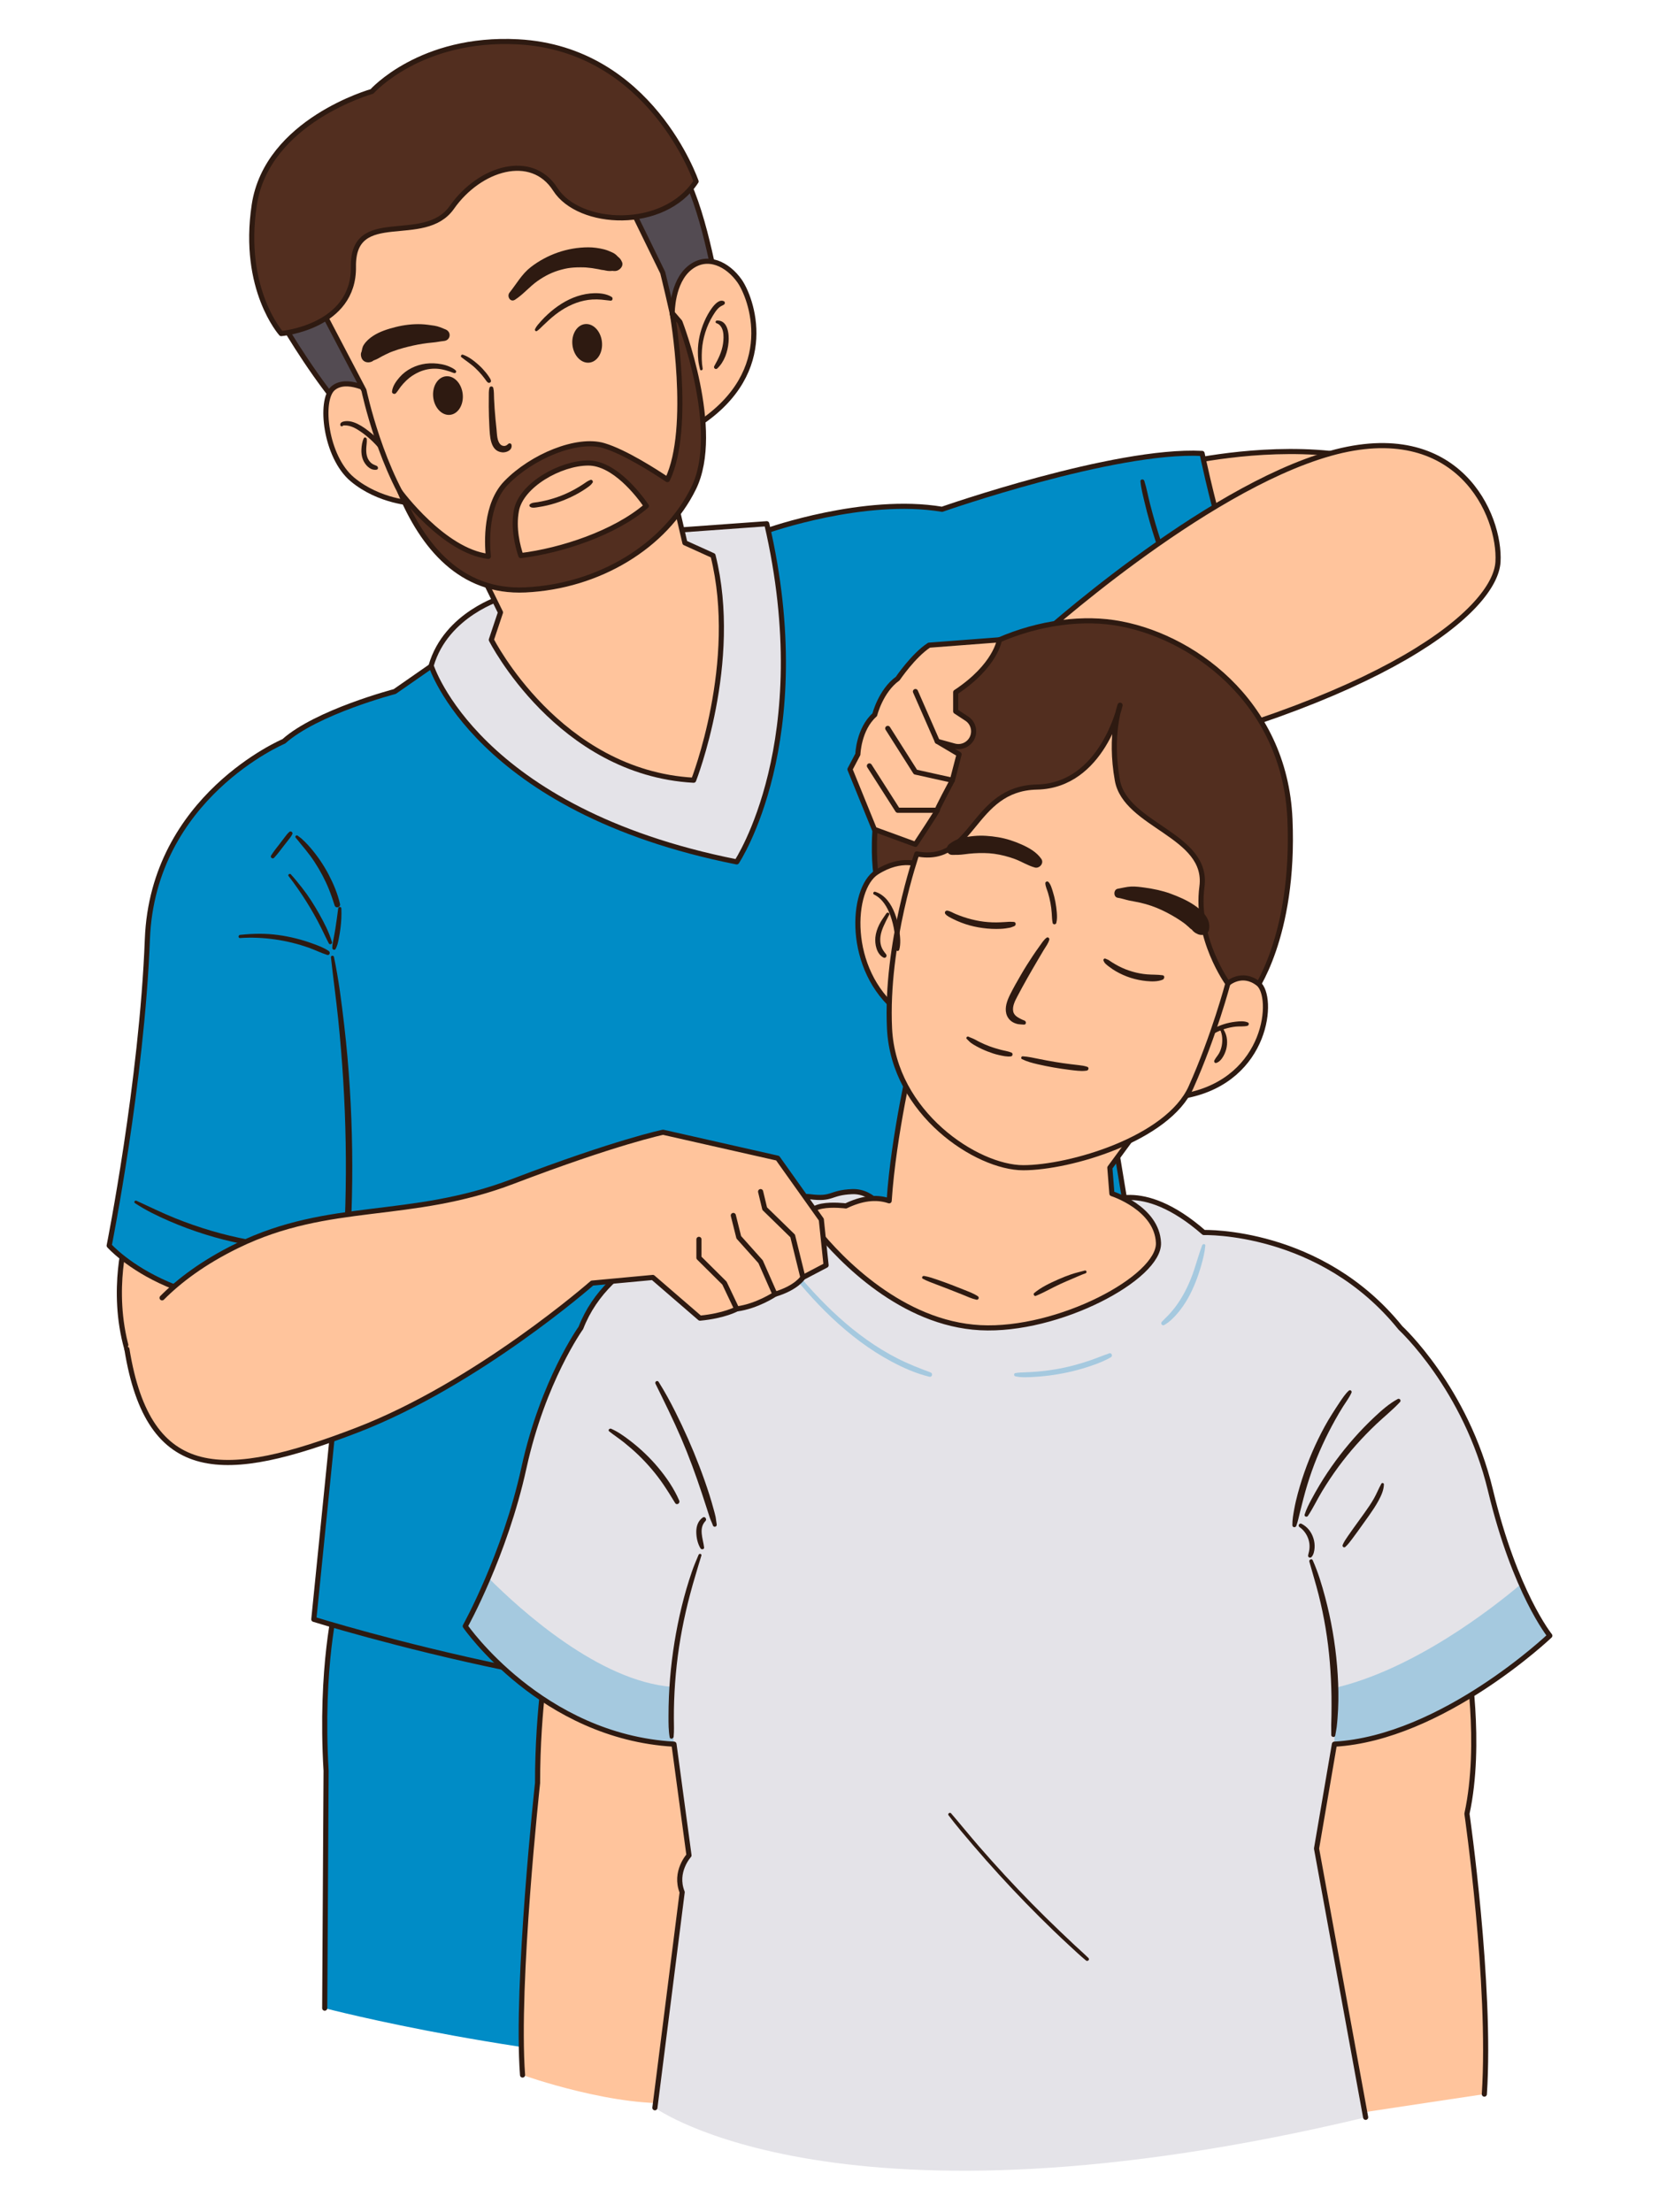 <?xml version="1.0" encoding="UTF-8"?>
<svg xmlns="http://www.w3.org/2000/svg" id="Neck_Pain_Relief" data-name="Neck Pain Relief" viewBox="0 0 600 800">
  <g>
    <path d="M428.024,167.438s26.41-6.189,53.053-3.464l-2.467,22.46-48.353,14.479-2.233-33.475Z" fill="#ffc49c"></path>
    <path d="M428.024,167.438s26.41-6.189,53.053-3.464l-2.467,22.46-48.353,14.479-2.233-33.475Z" fill="none" stroke="#2e1a11" stroke-linecap="round" stroke-linejoin="round" stroke-width="1.85"></path>
    <path d="M45.9,446.44s-6.14,19.854,0,41.46l37.005-14.555-37.005-26.905Z" fill="#ffc49c"></path>
    <path d="M45.9,446.44s-6.14,19.854,0,41.46l37.005-14.555-37.005-26.905Z" fill="none" stroke="#2e1a11" stroke-linecap="round" stroke-linejoin="round" stroke-width="1.85"></path>
    <path d="M121.636,579.672s-5.921,22.943-3.7,60.688l-.498,85.851s73.274,19.242,155.302,22.203c82.028,2.96,181.941-33.304,181.941-33.304l-33.978-156.156-299.066,20.718Z" fill="#008cc6"></path>
    <path d="M454.68,715.11l-33.978-156.156-299.066,20.718s-5.921,22.943-3.7,60.688l-.498,85.851" fill="none" stroke="#2e1a11" stroke-linecap="round" stroke-linejoin="round" stroke-width="1.85"></path>
    <path d="M383.455,293.008l44.569,269.583s-47.353,40.025-120.623,50.386c-73.27,10.361-193.906-27.384-193.906-27.384l11.842-117.555c-58.221,13.689-85.851-17.581-85.851-17.581,0,0,11.842-59.263,13.815-110.819,1.974-51.556,49.34-71.547,49.34-71.547,11.842-10.608,40.115-18.009,40.115-18.009l20.573-14.309s75.442-36.236,114.383-43.96c0,0,34.87-12.364,62.994-7.638,0,0,62.276-21.816,94.046-20.202,0,0,11.417,56.135,30.29,91.043l-81.587,37.992Z" fill="#008cc6"></path>
    <path d="M383.455,293.008l44.569,269.583s-47.353,40.025-120.623,50.386c-73.27,10.361-193.906-27.384-193.906-27.384l11.842-117.555c-58.221,13.689-85.851-17.581-85.851-17.581,0,0,11.842-59.263,13.815-110.819,1.974-51.556,49.34-71.547,49.34-71.547,11.842-10.608,40.115-18.009,40.115-18.009l20.573-14.309s75.442-36.236,114.383-43.96c0,0,34.87-12.364,62.994-7.638,0,0,62.276-21.816,94.046-20.202,0,0,11.417,56.135,30.29,91.043l-81.587,37.992Z" fill="none" stroke="#2e1a11" stroke-linecap="round" stroke-linejoin="round" stroke-width="1.85"></path>
    <path d="M412.463,174.063c.215,2.487,.867,4.958,1.438,7.383,.578,2.453,1.218,4.889,1.909,7.313,1.38,4.846,2.956,9.636,4.724,14.354,.987,2.634,1.949,5.342,3.365,7.779,.396,.682,1.503,.232,1.281-.54-.683-2.375-1.691-4.649-2.57-6.958-.883-2.318-1.724-4.652-2.516-7.002-1.585-4.702-2.962-9.467-4.196-14.273-.702-2.732-1.183-5.561-2.051-8.244-.232-.717-1.456-.643-1.384,.187h0Z" fill="#2e1a11"></path>
    <path d="M48.841,435.118c3.844,2.535,8.052,4.584,12.269,6.415,4.282,1.859,8.661,3.483,13.116,4.875,8.871,2.772,18.053,4.603,27.304,5.483,2.562,.244,5.13,.413,7.702,.508,1.304,.048,2.61,.081,3.915,.086,1.337,.005,2.686,.011,3.985-.331,.63-.166,.665-1.164,0-1.31-2.223-.49-4.626-.269-6.894-.339-2.274-.07-4.546-.199-6.814-.385-4.561-.375-9.101-.98-13.6-1.819-9.025-1.683-17.853-4.304-26.37-7.724-4.79-1.923-9.405-4.202-14.092-6.352-.599-.275-1.085,.521-.522,.892h0Z" fill="#2e1a11"></path>
    <path d="M181.769,216.038s-20.414,5.921-25.842,24.67c0,0,16.405,52.3,110.521,70.978,0,0,29.11-43.594,10.855-122.291l-34.188,2.467-61.346,24.177Z" fill="#e4e3e8"></path>
    <path d="M181.769,216.038s-20.414,5.921-25.842,24.67c0,0,16.405,52.3,110.521,70.978,0,0,29.11-43.594,10.855-122.291l-34.188,2.467-61.346,24.177Z" fill="none" stroke="#2e1a11" stroke-linecap="round" stroke-linejoin="round" stroke-width="1.85"></path>
    <path d="M172.333,203.834l8.673,17.631-3.309,9.907s24.286,48.067,73.158,50.781c0,0,16.716-42.584,7.027-81.24l-10.182-4.611-4.585-19.736-70.782,27.269Z" fill="#ffc49c"></path>
    <path d="M172.333,203.834l8.673,17.631-3.309,9.907s24.286,48.067,73.158,50.781c0,0,16.716-42.584,7.027-81.24l-10.182-4.611-4.585-19.736-70.782,27.269Z" fill="none" stroke="#2e1a11" stroke-linecap="round" stroke-linejoin="round" stroke-width="1.85"></path>
    <path d="M246.071,60.861L101.248,115.343s9.527,16.832,20.966,30.837l137.103-41.688s-5.025-30.967-13.245-43.633Z" fill="#534b52"></path>
    <path d="M246.071,60.861L101.248,115.343s9.527,16.832,20.966,30.837l137.103-41.688s-5.025-30.967-13.245-43.633Z" fill="none" stroke="#2e1a11" stroke-linecap="round" stroke-linejoin="round" stroke-width="1.85"></path>
    <path d="M134.465,141.635s-9.128-5.471-14.062-1.182-2.714,24.765,7.031,32.906c9.745,8.141,22.08,8.634,22.08,8.634l-15.049-40.358Z" fill="#ffc49c"></path>
    <path d="M134.465,141.635s-9.128-5.471-14.062-1.182-2.714,24.765,7.031,32.906c9.745,8.141,22.08,8.634,22.08,8.634l-15.049-40.358Z" fill="none" stroke="#2e1a11" stroke-linecap="round" stroke-linejoin="round" stroke-width="1.85"></path>
    <path d="M124.114,153.788c-.119,.089-.115,.107,.012,.055,.141-.002,.283-.005,.424-.009,.282-.001,.565,.007,.846,.034,.565,.053,1.108,.201,1.645,.382,1.033,.347,1.983,.906,2.89,1.5,1.726,1.13,3.332,2.43,4.811,3.867,2.997,2.911,5.305,6.351,7.318,9.994,.43,.778,1.809,.247,1.473-.621-.349-.902-.676-1.77-1.141-2.625-.452-.832-.962-1.634-1.494-2.417-1.054-1.55-2.229-3.024-3.512-4.391-1.306-1.393-2.74-2.657-4.256-3.816-1.571-1.201-3.241-2.33-5.115-2.996-1.023-.364-2.162-.565-3.245-.415-.803,.111-1.887,.437-1.686,1.458,.1,.508,.934,.513,1.032,0h0Z" fill="#2e1a11"></path>
    <path d="M131.559,158.498c-.576,1.237-.78,2.649-.847,4.006-.061,1.253,.085,2.566,.562,3.733,.777,1.9,2.643,3.998,4.912,3.621,.79-.131,.589-1.177,0-1.408-.738-.289-1.443-.545-2.035-1.1-.581-.545-1.046-1.25-1.309-2.004-.343-.983-.41-2.004-.385-3.038,.028-1.173,.285-2.344,.192-3.514-.041-.52-.823-.871-1.091-.295h0Z" fill="#2e1a11"></path>
    <path d="M115.346,110.081l16.282,31.084s6.291,29.974,19.983,47.736c13.692,17.762,36.265,20.353,54.767,17.022s43.296-28.124,44.406-43.296c1.11-15.172-11.101-64.018-11.101-64.018l-15.542-31.824-37.745-18.872-31.824,11.472-42.186,26.643,2.96,24.053Z" fill="#ffc49c"></path>
    <path d="M115.346,110.081l16.282,31.084s6.291,29.974,19.983,47.736c13.692,17.762,36.265,20.353,54.767,17.022s43.296-28.124,44.406-43.296c1.11-15.172-11.101-64.018-11.101-64.018l-15.542-31.824-37.745-18.872-31.824,11.472-42.186,26.643,2.96,24.053Z" fill="none" stroke="#2e1a11" stroke-linecap="round" stroke-linejoin="round" stroke-width="1.85"></path>
    <path d="M481.077,163.974c-46.379,13.065-106.275,67.399-106.275,67.399l16.652,47.04c111.683-24.957,149.325-58.427,150.311-75.203,.987-16.776-14.308-52.3-60.688-39.236Z" fill="#ffc49c"></path>
    <path d="M481.077,163.974c-46.379,13.065-106.275,67.399-106.275,67.399l16.652,47.04c111.683-24.957,149.325-58.427,150.311-75.203,.987-16.776-14.308-52.3-60.688-39.236Z" fill="none" stroke="#2e1a11" stroke-linecap="round" stroke-linejoin="round" stroke-width="1.85"></path>
    <path d="M251.748,65.609c-11.698,17.907-42.369,16.277-50.92,2.853-8.551-13.424-27.381-7.755-37.404,6.536-10.024,14.29-35.923-.426-35.603,21.454,.32,21.881-26.113,24.182-26.113,24.182,0,0-14.346-15.956-9.76-46.469,4.586-30.514,42.576-41.094,42.576-41.094,0,0,17.571-19.818,52.833-17.945,48.039,2.553,64.391,50.484,64.391,50.484Z" fill="#522e1f"></path>
    <path d="M251.748,65.609c-11.698,17.907-42.369,16.277-50.92,2.853-8.551-13.424-27.381-7.755-37.404,6.536-10.024,14.29-35.923-.426-35.603,21.454,.32,21.881-26.113,24.182-26.113,24.182,0,0-14.346-15.956-9.76-46.469,4.586-30.514,42.576-41.094,42.576-41.094,0,0,17.571-19.818,52.833-17.945,48.039,2.553,64.391,50.484,64.391,50.484Z" fill="none" stroke="#2e1a11" stroke-linecap="round" stroke-linejoin="round" stroke-width="1.85"></path>
    <path d="M166.862,129.165c1.739,1.368,3.587,2.534,5.186,4.082,.788,.764,1.547,1.554,2.247,2.4,.35,.423,.673,.865,1.015,1.293,.339,.425,.645,.986,1.064,1.329,.524,.428,1.351,.04,1.172-.682-.137-.549-.531-1.06-.835-1.532-.321-.498-.697-.963-1.073-1.421-.743-.907-1.544-1.778-2.416-2.563-1.697-1.529-3.647-3.07-5.834-3.813-.491-.167-.956,.568-.527,.906h0Z" fill="#2e1a11"></path>
    <path d="M177.004,140.262c-.282,1.083-.214,2.292-.226,3.404-.013,1.152-.03,2.306-.013,3.458,.035,2.345,.073,4.689,.216,7.03,.205,3.338,.187,9.025,4.649,9.425,1.571,.141,3.784-.833,3.36-2.742-.117-.529-.809-.66-1.172-.309-.361,.349-.801,.707-1.356,.736-.548,.028-1.062-.149-1.416-.486-1.34-1.274-1.28-3.704-1.457-5.392-.262-2.503-.52-5.01-.696-7.521-.086-1.234-.15-2.469-.211-3.705-.063-1.272,.022-2.658-.291-3.898-.174-.688-1.209-.682-1.387,0h0Z" fill="#2e1a11"></path>
    <path d="M194.206,119.694c.804-.522,1.462-1.274,2.154-1.93,.721-.683,1.442-1.367,2.178-2.033,1.433-1.298,2.946-2.503,4.571-3.552,3.315-2.141,7.116-3.625,11.081-3.866,1.101-.067,2.21-.05,3.31,.045,1.116,.096,2.22,.284,3.336,.374,.755,.061,.947-1.005,.368-1.36-1.799-1.106-4.087-1.373-6.157-1.34-2.141,.035-4.29,.437-6.319,1.111-3.983,1.322-7.538,3.688-10.614,6.512-.861,.79-1.692,1.617-2.467,2.493-.757,.856-1.658,1.803-2.137,2.85-.194,.424,.23,1,.697,.697h0Z" fill="#2e1a11"></path>
    <path d="M164.828,133.97c-.618-.629-1.555-1.064-2.354-1.416-.891-.393-1.848-.664-2.804-.844-1.866-.353-3.811-.442-5.696-.197-3.533,.46-7.027,2.143-9.405,4.845-1.276,1.45-2.614,3.297-2.796,5.277-.065,.707,.937,1.076,1.394,.578,.656-.715,1.143-1.583,1.737-2.349,.616-.794,1.288-1.524,2.009-2.225,1.368-1.329,2.982-2.39,4.731-3.152,1.947-.848,4.103-1.258,6.225-1.151,1.101,.056,2.197,.258,3.259,.548,.534,.146,1.072,.3,1.597,.477,.516,.174,1.021,.434,1.549,.557,.544,.127,.959-.534,.552-.948h0Z" fill="#2e1a11"></path>
    <ellipse cx="212.361" cy="124.168" rx="5.366" ry="7.012" transform="translate(-12.488 24.379) rotate(-6.383)" fill="#2e1a11"></ellipse>
    <ellipse cx="162.009" cy="143.05" rx="5.366" ry="7.012" transform="translate(-14.899 18.898) rotate(-6.383)" fill="#2e1a11"></ellipse>
    <path d="M186.264,108.387c3.019-1.937,5.286-4.786,8.22-6.825,2.736-1.901,5.378-3.216,8.566-4.055,1.77-.466,2.624-.604,4.297-.748,.844-.073,1.683-.074,2.529-.083,.362-.004,.725-.001,1.087,.009,.242,.006,.483,.015,.725,.028,.405,.033,.482,.034,.233,.002-.501-.039,1.34,.151,1.576,.173,.046,.004,1.203,.152,.446,.042,.833,.121,1.669,.263,2.496,.423,.355,.069,.706,.163,1.062,.228,.444,.062,.888,.121,1.333,.177-.37-.039-.335-.022,.105,.053,1.203,.286,2.21,.234,3.41,.011h-1.54c.813,.169,1.633,.319,2.433,.025,1.135-.417,2.285-1.733,1.734-3.054-.443-1.062-.961-1.644-1.935-2.264l1.039,1.039c-.797-1.058-1.535-1.8-2.756-2.329-.802-.347-1.635-.762-2.902-1.076-1.817-.45-3.771-.734-5.647-.729-3.749,.01-7.513,.65-11.053,1.884-3.498,1.22-6.796,2.992-9.728,5.256-3.283,2.535-5.171,6.059-7.712,9.241-1.071,1.342,.288,3.659,1.984,2.571h0Z" fill="#2e1a11"></path>
    <path d="M161.115,119.118c-1.355-.542-2.567-1.119-4.032-1.338-1.559-.233-3.104-.473-4.681-.536-3.103-.124-6.337,.27-9.341,1.027-2.716,.685-5.656,1.599-8.021,3.13-1.353,.876-2.575,1.919-3.46,3.283-.611,.943-.586,1.648-.85,2.667,.089-.341-.07,.033-.111,.166-.175,.554-.088,1.18,.074,1.725,.408,1.373,1.716,1.992,3.067,1.742,.331-.061,.633-.186,.938-.331,.088-.042,.427-.307,.138-.174,.649-.3,1.315-.484,1.938-.854,.921-.546,1.89-1.058,2.858-1.514,.466-.22,.933-.438,1.401-.654-.386,.178-.184,.07,.087-.037,.352-.139,.705-.275,1.06-.405,1.207-.442,2.432-.841,3.673-1.177,2.327-.63,4.833-1.194,7.023-1.526,1.084-.165,2.394-.351,3.608-.443,1.371-.105,2.705-.423,4.063-.555,2.454-.238,2.831-3.289,.568-4.195h0Z" fill="#2e1a11"></path>
    <path d="M267.436,101.569c-4.194-5.921-11.595-9.868-18.009-4.687-6.414,5.181-6.311,16.32-6.311,16.32l9.518,40.174c29.285-19.242,18.996-45.886,14.802-51.807Z" fill="#ffc49c"></path>
    <path d="M267.436,101.569c-4.194-5.921-11.595-9.868-18.009-4.687-6.414,5.181-6.311,16.32-6.311,16.32l9.518,40.174c29.285-19.242,18.996-45.886,14.802-51.807Z" fill="none" stroke="#2e1a11" stroke-linecap="round" stroke-linejoin="round" stroke-width="1.85"></path>
    <path d="M254.127,133.291c-.376-2.167-.401-4.454-.264-6.643,.137-2.197,.566-4.38,1.227-6.479,.66-2.095,1.567-4.112,2.708-5.989,.54-.889,1.111-1.793,1.83-2.551,.332-.35,.69-.667,1.114-.901,.428-.237,.86-.353,1.226-.699,.31-.293,.248-.877-.139-1.078-1.662-.866-3.437,1.201-4.305,2.377-1.112,1.505-2.026,3.177-2.772,4.89-1.5,3.444-2.387,7.28-2.355,11.049,.009,1.034,.05,2.065,.16,3.093,.117,1.093,.362,2.128,.608,3.196,.145,.634,1.07,.357,.962-.265h0Z" fill="#2e1a11"></path>
    <path d="M259.159,116.9c1.312,.376,2.041,1.732,2.31,2.965,.308,1.415,.225,2.997,.023,4.423-.416,2.943-1.734,5.555-3.169,8.113-.391,.696,.516,1.389,1.095,.845,2.576-2.418,3.773-6.07,4.073-9.524,.252-2.902-.234-7.986-4.199-7.808-.557,.025-.692,.827-.134,.987h0Z" fill="#2e1a11"></path>
    <path d="M245.891,116.416l-2.776-3.214s7.26,41.594-1.733,60.238c-4.231-2.841-15.377-10.036-23.04-12.304-9.621-2.848-25.903,3.835-35.278,13.486-7.522,7.744-6.961,21.456-6.446,26.578-16.222-1.921-32.001-23.432-32.001-23.432,8.303,19.909,22.003,36.64,45.355,35.557,26.586-1.234,50.573-15.789,60.883-36.758,10.309-20.969-4.963-60.15-4.963-60.15Zm-57.525,84.497c-1.124-3.34-2.809-9.848-1.602-16.285,1.727-9.207,15.919-17.19,26.002-17.19,9.28,0,17.974,11.192,20.984,15.511-11.398,9.819-30.821,16.192-45.384,17.965Z" fill="#522e1f"></path>
    <path d="M245.891,116.416l-2.776-3.214s7.26,41.594-1.733,60.238c-4.231-2.841-15.377-10.036-23.04-12.304-9.621-2.848-25.903,3.835-35.278,13.486-7.522,7.744-6.961,21.456-6.446,26.578-16.222-1.921-32.001-23.432-32.001-23.432,8.303,19.909,22.003,36.64,45.355,35.557,26.586-1.234,50.573-15.789,60.883-36.758,10.309-20.969-4.963-60.15-4.963-60.15Zm-57.525,84.497c-1.124-3.34-2.809-9.848-1.602-16.285,1.727-9.207,15.919-17.19,26.002-17.19,9.28,0,17.974,11.192,20.984,15.511-11.398,9.819-30.821,16.192-45.384,17.965Z" fill="none" stroke="#2e1a11" stroke-linecap="round" stroke-linejoin="round" stroke-width="1.85"></path>
    <path d="M191.709,183.264c.77,.59,2.149,.24,3.03,.11,1.048-.155,2.09-.35,3.121-.591,1.993-.465,3.952-1.076,5.857-1.827,1.915-.754,3.78-1.632,5.57-2.648,.921-.523,1.818-1.085,2.693-1.682,.415-.284,.827-.571,1.221-.884,.472-.375,.79-.704,1.119-1.199,.32-.481-.214-1.19-.767-.998-.972,.337-1.749,.949-2.608,1.521-.852,.567-1.725,1.103-2.613,1.611-1.706,.975-3.481,1.836-5.311,2.553-1.841,.721-3.732,1.312-5.655,1.767-.961,.227-1.929,.426-2.903,.589-.868,.145-2.236,.141-2.861,.85-.246,.279-.172,.615,.107,.829h0Z" fill="#2e1a11"></path>
    <path d="M99.114,310.219c1.241-1.304,2.313-2.798,3.421-4.216,.541-.693,1.084-1.385,1.624-2.078,.574-.736,1.237-1.493,1.599-2.36,.226-.541-.557-1.144-1.025-.788-.726,.552-1.276,1.357-1.827,2.076-.552,.72-1.101,1.442-1.651,2.162-1.092,1.43-2.266,2.845-3.215,4.375-.407,.657,.536,1.392,1.073,.828h0Z" fill="#2e1a11"></path>
    <path d="M106.971,302.974c.629,.683,1.17,1.462,1.772,2.174s1.194,1.434,1.78,2.159c1.163,1.438,2.27,2.919,3.277,4.471,1.995,3.074,3.736,6.305,5.116,9.703,.79,1.945,1.459,3.95,2.107,5.944,.4,1.233,2.237,.734,1.944-.536-.861-3.738-2.378-7.343-4.166-10.735-1.77-3.359-3.933-6.53-6.391-9.424-.691-.813-1.408-1.602-2.172-2.347-.395-.384-.793-.767-1.205-1.133-.415-.369-.901-.652-1.326-1.012-.507-.429-1.195,.237-.736,.736h0Z" fill="#2e1a11"></path>
    <path d="M122.306,328.533c-.304,2.399-.619,4.805-1.002,7.194-.19,1.19-.393,2.378-.63,3.559-.238,1.187-.511,2.32-.5,3.538,.005,.629,.899,.907,1.212,.328,.62-1.145,.87-2.342,1.119-3.611,.233-1.185,.434-2.374,.593-3.571,.331-2.481,.464-4.935,.356-7.436-.033-.758-1.058-.717-1.149,0h0Z" fill="#2e1a11"></path>
    <path d="M86.83,339.223c8.341-.567,16.99,.722,24.864,3.503,2.239,.791,4.38,1.892,6.644,2.595,.866,.269,1.256-.916,.585-1.387-1.754-1.23-3.885-1.992-5.886-2.724-1.996-.73-4.031-1.353-6.093-1.867-4.147-1.034-8.461-1.648-12.739-1.668-2.462-.012-4.927,.141-7.375,.398-.722,.076-.747,1.2,0,1.149h0Z" fill="#2e1a11"></path>
    <path d="M119.68,346.165c.807,7.453,1.855,14.876,2.621,22.334,.76,7.39,1.377,14.791,1.83,22.206,.913,14.915,1.182,29.873,.775,44.812-.114,4.162-.269,8.325-.453,12.484-.187,4.221-.63,8.488-.436,12.711,.034,.734,1.177,.97,1.342,.182,.765-3.661,.933-7.455,1.182-11.18,.251-3.75,.455-7.502,.584-11.258,.258-7.509,.338-15.024,.234-22.537-.207-15.026-1.125-30.055-2.851-44.984-.964-8.336-2.006-16.701-3.741-24.916-.127-.6-1.154-.478-1.086,.147h0Z" fill="#2e1a11"></path>
    <path d="M104.358,316.793c4.523,5.877,8.477,12.107,11.79,18.742,.935,1.872,1.799,3.778,2.781,5.626,.329,.619,1.326,.195,1.129-.476-1.052-3.584-2.81-6.978-4.636-10.223-1.832-3.256-3.85-6.453-6.165-9.389-1.323-1.678-2.647-3.327-4.089-4.906-.388-.424-1.173,.156-.812,.626h0Z" fill="#2e1a11"></path>
  </g>
  <g>
    <path d="M198.36,595.981s-3.947,21.19-3.947,48.82c0,0-7.894,72.53-5.427,105.587,0,0,34.538,12.335,57.728,9.868l14.309-100.16-11.842-38.485-50.82-25.631Z" fill="#ffc49c"></path>
    <path d="M246.713,760.256l14.309-100.16-11.842-38.485-50.82-25.631s-3.947,21.19-3.947,48.82c0,0-7.894,72.53-5.427,105.587" fill="none" stroke="#2e1a11" stroke-linecap="round" stroke-linejoin="round" stroke-width="1.85"></path>
    <path d="M530.54,598.915s5.551,31.454,0,56.987c0,0,8.881,61.798,6.291,101.393-1.489,.224-34.195,5.111-54.029,8.141l-18.871-103.984,10.607-42.186,56.002-20.353Z" fill="#ffc49c"></path>
    <path d="M482.803,765.437l-18.871-103.984,10.607-42.186,56.002-20.353s5.551,31.454,0,56.987c0,0,8.881,61.798,6.291,101.393" fill="none" stroke="#2e1a11" stroke-linecap="round" stroke-linejoin="round" stroke-width="1.85"></path>
    <path d="M482.607,630.739c39.028-2.22,77.908-39.225,77.908-39.225,0,0-12.582-15.542-21.463-52.547s-32.564-58.759-32.564-58.759c-28.864-35.816-71.102-34.494-71.102-34.494-22.89-19.983-35.779-10.355-35.779-10.355l-79.093,3.694s-4.231-8.475-12.372-8.123-6.836,2.942-15.26,1.832c-8.423-1.11-15.084,12.582-28.406,12.582s-44.406,9.04-54.397,34.864c0,0-13.692,19.047-20.599,50.621-6.908,31.574-21.216,57.231-21.216,57.231,0,0,27.63,39.965,75.49,42.679l5.427,40.212s-5.427,5.921-2.467,13.322l-9.868,77.957s67.102,48.846,257.06,3.454l-17.762-97.2,6.463-37.745Z" fill="#e4e3e8"></path>
    <path d="M243.091,610.021c-26.286-1.979-54.642-27.568-66.503-39.464-4.581,10.781-8.326,17.503-8.326,17.503,0,0,27.63,39.965,75.49,42.679-.566-4.194-.661-20.718-.661-20.718Z" fill="#a5c9df"></path>
    <path d="M550.164,572.809c-10.604,8.948-38.746,30.861-67.362,37.578l-.196,20.353c39.028-2.22,77.908-39.225,77.908-39.225,0,0-4.683-5.797-10.35-18.705Z" fill="#a5c9df"></path>
    <path d="M343.036,656.442c2.817,3.737,5.869,7.309,8.908,10.866,3.059,3.58,6.174,7.112,9.348,10.589,6.348,6.955,12.916,13.709,19.691,20.249,1.916,1.85,3.857,3.672,5.816,5.477,1.956,1.802,3.894,3.648,5.951,5.334,.617,.506,1.487-.312,.894-.894-1.678-1.648-3.452-3.2-5.171-4.806-1.72-1.607-3.422-3.233-5.125-4.858-3.407-3.25-6.762-6.553-10.064-9.909-6.577-6.684-12.942-13.576-19.095-20.652-3.468-3.988-6.787-8.101-10.234-12.105-.428-.497-1.322,.176-.919,.709h0Z" fill="#2e1a11"></path>
    <path d="M493.906,765.684l-17.762-97.2,6.463-37.745c39.028-2.22,77.908-39.225,77.908-39.225,0,0-12.582-15.542-21.463-52.547s-32.564-58.759-32.564-58.759c-28.864-35.816-71.102-34.494-71.102-34.494-22.89-19.983-35.779-10.355-35.779-10.355l-79.093,3.694s-4.231-8.475-12.372-8.123-6.836,2.942-15.26,1.832c-8.423-1.11-15.084,12.582-28.406,12.582s-44.406,9.04-54.397,34.864c0,0-13.692,19.047-20.599,50.621-6.908,31.574-21.216,57.231-21.216,57.231,0,0,27.63,39.965,75.49,42.679l5.427,40.212s-5.427,5.921-2.467,13.322l-9.868,77.957" fill="none" stroke="#2e1a11" stroke-linecap="round" stroke-linejoin="round" stroke-width="1.85"></path>
    <path d="M237.066,500.402c3.192,6.497,6.409,12.97,9.268,19.624,2.814,6.547,5.267,13.251,7.509,20.013,.629,1.898,1.259,3.796,1.864,5.702,.303,.953,.614,1.903,.917,2.857,.328,1.035,.85,1.996,1.198,3.019,.298,.874,1.562,.524,1.38-.38-.183-.908-.227-1.845-.413-2.757-.184-.9-.453-1.794-.692-2.68-.47-1.742-.974-3.481-1.522-5.199-1.11-3.48-2.328-6.923-3.632-10.335-2.587-6.766-5.533-13.397-8.786-19.869-1.829-3.641-3.784-7.212-5.95-10.662-.456-.727-1.516-.093-1.142,.668h0Z" fill="#2e1a11"></path>
    <path d="M254.177,548.765c-1.722,1.218-2.364,3.164-2.356,5.214,.009,2.015,.473,4.245,1.541,5.968,.33,.533,1.372,.373,1.286-.348-.373-3.146-2.086-6.884,.505-9.568,.611-.633-.204-1.813-.977-1.266h0Z" fill="#2e1a11"></path>
    <path d="M252.645,562.273c-.839,2.037-1.726,4.037-2.431,6.129-.7,2.075-1.374,4.161-1.985,6.264-1.222,4.205-2.256,8.464-3.121,12.756-1.732,8.593-2.807,17.321-3.181,26.079-.103,2.422-.154,4.846-.153,7.27,.002,2.486-.016,5.011,.425,7.464,.156,.865,1.364,.568,1.434-.194,.201-2.179,.089-4.381,.08-6.566-.009-2.15,.024-4.301,.098-6.45,.15-4.337,.469-8.669,.944-12.983,.945-8.588,2.597-17.077,4.804-25.427,.619-2.343,1.271-4.679,1.984-6.995,.723-2.348,1.358-4.732,2.119-7.066,.216-.661-.766-.89-1.018-.281h0Z" fill="#2e1a11"></path>
    <path d="M220.323,517.623c1.792,1.434,3.732,2.682,5.517,4.132,1.799,1.461,3.548,2.963,5.211,4.579,3.304,3.212,6.307,6.733,8.899,10.545,1.475,2.169,2.847,4.393,4.207,6.633,.591,.973,1.91,.123,1.485-.868-1.859-4.335-4.581-8.313-7.596-11.925-3.031-3.632-6.455-6.87-10.207-9.748-2.099-1.61-4.362-3.224-6.791-4.29-.561-.246-1.308,.477-.727,.942h0Z" fill="#2e1a11"></path>
    <path d="M487.795,502.916c-1.259,1.157-2.247,2.662-3.204,4.071-.976,1.437-1.9,2.906-2.835,4.37-1.864,2.919-3.521,5.99-5.036,9.104-3.048,6.263-5.501,12.835-7.33,19.555-.512,1.881-.965,3.791-1.307,5.711-.344,1.929-.715,3.878-.681,5.844,.015,.854,1.169,.962,1.441,.195,.58-1.634,.914-3.334,1.332-5.013,.41-1.648,.83-3.293,1.256-4.937,.861-3.325,1.865-6.611,3.012-9.849,2.263-6.384,5.125-12.54,8.417-18.457,.914-1.643,1.858-3.268,2.866-4.855,1.034-1.628,2.244-3.228,3.046-4.984,.286-.626-.432-1.254-.976-.753h0Z" fill="#2e1a11"></path>
    <path d="M470.016,552.268c1.56,1.043,2.75,2.816,3.265,4.602,.262,.908,.379,1.834,.328,2.779-.026,.478-.092,.942-.183,1.412-.1,.511-.288,1.012-.332,1.53-.053,.624,.798,.908,1.203,.498,.79-.8,1.062-2.217,1.139-3.295,.083-1.161-.063-2.37-.411-3.48-.717-2.289-2.158-4.165-4.296-5.263-.81-.416-1.465,.713-.711,1.217h0Z" fill="#2e1a11"></path>
    <path d="M473.542,564.716c1.087,3.971,2.317,7.898,3.329,11.891,1.023,4.036,1.874,8.107,2.556,12.214,1.353,8.153,1.995,16.368,2.119,24.627,.035,2.292,.016,4.585-.008,6.877-.012,1.165-.061,2.328-.083,3.493-.022,1.204,.047,2.4,.018,3.603-.02,.805,1.312,1.027,1.441,.195,.162-1.037,.403-2.058,.527-3.1,.124-1.046,.218-2.092,.297-3.142,.158-2.096,.268-4.191,.301-6.293,.065-4.199-.11-8.395-.458-12.579-.699-8.395-2.147-16.721-4.311-24.863-1.212-4.559-2.588-9.121-4.512-13.435-.312-.699-1.409-.197-1.215,.512h0Z" fill="#2e1a11"></path>
    <path d="M473.03,548.189c1.915-2.867,3.382-6.043,5.178-8.994,1.801-2.959,3.719-5.847,5.768-8.641,4.102-5.593,8.757-10.788,13.787-15.559,2.834-2.688,5.908-5.123,8.566-7.982,.533-.574-.138-1.463-.836-1.084-3.13,1.697-5.797,4.072-8.39,6.497-2.581,2.414-5.041,4.951-7.379,7.601-4.658,5.279-8.882,10.987-12.5,17.029-1.014,1.694-1.982,3.415-2.914,5.154-.948,1.768-1.865,3.565-2.468,5.479-.23,.732,.794,1.093,1.189,.501h0Z" fill="#2e1a11"></path>
    <path d="M499.593,536.532c-.99,1.756-1.716,3.655-2.719,5.415-1.037,1.82-2.231,3.545-3.453,5.244-1.322,1.837-2.648,3.671-3.97,5.508-.678,.943-1.338,1.9-2.004,2.852-.657,.941-1.388,2.035-1.839,3.093-.266,.624,.413,1.235,.965,.745,.882-.784,1.699-1.853,2.401-2.801,.693-.935,1.391-1.869,2.069-2.814,1.365-1.902,2.739-3.797,4.085-5.712,1.223-1.741,2.423-3.508,3.432-5.384,.961-1.786,1.922-3.836,1.949-5.898,.006-.485-.677-.672-.916-.248h0Z" fill="#2e1a11"></path>
    <g>
      <path d="M283.406,456.552c2.471,3.68,5.324,7.118,8.252,10.442,2.947,3.345,6.032,6.574,9.279,9.63,6.447,6.068,13.552,11.501,21.369,15.69,4.361,2.337,8.979,4.381,13.799,5.55,1.027,.249,1.396-1.203,.43-1.561-4.044-1.501-8.045-3.076-11.895-5.03-3.88-1.97-7.597-4.251-11.145-6.768-7.122-5.053-13.554-11.034-19.467-17.446-3.355-3.638-6.478-7.474-9.777-11.159-.404-.451-1.188,.142-.846,.652h0Z" fill="#a5c9df"></path>
      <path d="M367.191,497.703c2.211,.523,4.667,.349,6.916,.221,2.334-.133,4.66-.382,6.973-.724,4.572-.676,9.088-1.756,13.46-3.257,2.494-.857,4.972-1.799,7.249-3.142,.728-.429,.253-1.686-.59-1.4-2.164,.733-4.273,1.611-6.427,2.373-2.124,.751-4.282,1.413-6.461,1.985-4.391,1.152-8.878,1.911-13.403,2.268-1.295,.102-2.593,.168-3.891,.228-1.269,.058-2.574,.068-3.825,.298-.585,.108-.552,1.019,0,1.15h0Z" fill="#a5c9df"></path>
      <path d="M434.792,450.304c-1.499,3.934-2.464,8.047-4.031,11.965-1.506,3.766-3.415,7.419-5.899,10.637-.689,.892-1.424,1.758-2.194,2.58-.807,.861-1.685,1.652-2.487,2.517-.564,.609,.148,1.574,.893,1.158,1.822-1.017,3.453-2.653,4.794-4.234,1.395-1.645,2.624-3.42,3.69-5.293,2.132-3.747,3.66-7.807,4.857-11.938,.69-2.381,1.268-4.771,1.505-7.24,.067-.691-.915-.713-1.129-.153h0Z" fill="#a5c9df"></path>
    </g>
    <path d="M321.576,434.243c1.594-24.053,8.398-52.59,8.398-52.59l84.371,22.986-12.952,17.639,.74,9.375s16.292,5.181,16.842,17.762c.55,12.582-36.2,32.194-64.451,30.714-28.251-1.48-50.454-24.423-59.335-35.525-8.881-11.101,10.731-8.511,10.731-8.511,5.504-2.64,10.758-3.507,15.656-1.85Z" fill="#ffc49c"></path>
    <path d="M321.576,434.243c1.594-24.053,8.398-52.59,8.398-52.59l84.371,22.986-12.952,17.639,.74,9.375s16.292,5.181,16.842,17.762c.55,12.582-36.2,32.194-64.451,30.714-28.251-1.48-50.454-24.423-59.335-35.525-8.881-11.101,10.731-8.511,10.731-8.511,5.504-2.64,10.758-3.507,15.656-1.85Z" fill="none" stroke="#2e1a11" stroke-linecap="round" stroke-linejoin="round" stroke-width="1.85"></path>
    <path d="M392.318,459.465c-1.623,.456-3.266,.806-4.865,1.35-1.597,.543-3.163,1.167-4.705,1.851-3.039,1.347-6.163,2.795-8.727,4.941-.453,.379,.033,1.249,.594,1.021,3.034-1.235,5.865-2.925,8.847-4.287,1.465-.669,2.943-1.315,4.43-1.933,1.561-.649,3.102-1.393,4.703-1.939,.628-.214,.375-1.187-.277-1.004h0Z" fill="#2e1a11"></path>
    <path d="M333.772,462.447c1.505,.816,3.155,1.378,4.745,2.003,1.62,.637,3.252,1.242,4.876,1.867,1.585,.61,3.165,1.234,4.739,1.873,1.629,.661,3.267,1.446,4.995,1.812,.762,.162,1.167-.805,.523-1.242-1.427-.97-3.099-1.573-4.689-2.217-1.612-.652-3.23-1.288-4.854-1.91-1.586-.607-3.178-1.194-4.784-1.744-1.666-.572-3.375-1.185-5.118-1.473-.589-.097-1.038,.703-.434,1.03h0Z" fill="#2e1a11"></path>
    <path d="M453.2,359.123s15.172-19.983,13.322-62.908c-1.85-42.926-36.265-66.979-63.648-71.049-27.384-4.071-65.38,10.731-78.206,41.075-12.826,30.344-7.219,54.027-7.219,54.027,21.795,9.377,47.858,3.686,68.772,10.316,24.831,7.87,44.275,27.314,66.979,28.54Z" fill="#522e1f"></path>
    <path d="M453.2,359.123s15.172-19.983,13.322-62.908c-1.85-42.926-36.265-66.979-63.648-71.049-27.384-4.071-65.38,10.731-78.206,41.075-12.826,30.344-7.219,54.027-7.219,54.027,21.795,9.377,47.858,3.686,68.772,10.316,24.831,7.87,44.275,27.314,66.979,28.54Z" fill="none" stroke="#2e1a11" stroke-linecap="round" stroke-linejoin="round" stroke-width="1.85"></path>
    <path d="M444.072,355.67s5.057-4.564,10.978,0,3.632,34.649-25.938,40.514c-29.57,5.865,14.96-40.514,14.96-40.514Z" fill="#ffc49c"></path>
    <path d="M444.072,355.67s5.057-4.564,10.978,0,3.632,34.649-25.938,40.514c-29.57,5.865,14.96-40.514,14.96-40.514Z" fill="none" stroke="#2e1a11" stroke-linecap="round" stroke-linejoin="round" stroke-width="1.85"></path>
    <path d="M435.891,375.85c2.153-1.691,4.588-3.006,7.209-3.808,1.263-.386,2.565-.665,3.88-.797,1.359-.136,2.844,.051,4.17-.278,.517-.128,.7-.986,.16-1.222-1.34-.584-3.012-.432-4.431-.269-1.473,.17-2.926,.468-4.337,.923-2.832,.914-5.483,2.403-7.662,4.439-.69,.645,.308,1.565,1.012,1.012h0Z" fill="#2e1a11"></path>
    <path d="M441.243,372.359c.898,1.677,.973,4.012,.61,5.84-.189,.952-.498,1.865-.975,2.712-.502,.893-1.249,1.656-1.692,2.573-.22,.455,.146,1.071,.694,.902,1.159-.357,2.002-1.444,2.576-2.46,.576-1.019,1-2.16,1.193-3.315,.201-1.203,.201-2.391-.032-3.59-.235-1.208-.768-2.195-1.401-3.232-.379-.621-1.316-.071-.974,.569h0Z" fill="#2e1a11"></path>
    <path d="M317.022,315.458c-9.251,5.921-11.101,35.155,7.956,50.327l7.956-52.917s-6.661-3.33-15.912,2.59Z" fill="#ffc49c"></path>
    <path d="M317.022,315.458c-9.251,5.921-11.101,35.155,7.956,50.327l7.956-52.917s-6.661-3.33-15.912,2.59Z" fill="none" stroke="#2e1a11" stroke-linecap="round" stroke-linejoin="round" stroke-width="1.85"></path>
    <path d="M405.094,255.016s-6.414,29.11-30.097,29.604c-23.683,.493-22.696,28.124-43.419,24.177,0,0-11.348,32.564-9.868,63.155,1.48,30.591,31.578,50.327,48.353,50.327s52.3-10.361,60.688-29.11c8.388-18.749,13.322-37.498,13.322-37.498,0,0-11.842-16.282-9.375-35.031,2.467-18.749-27.63-21.979-30.591-38.485-2.96-16.506,.987-27.137,.987-27.137Z" fill="#ffc49c"></path>
    <path d="M405.094,255.016s-6.414,29.11-30.097,29.604c-23.683,.493-22.696,28.124-43.419,24.177,0,0-11.348,32.564-9.868,63.155,1.48,30.591,31.578,50.327,48.353,50.327s52.3-10.361,60.688-29.11c8.388-18.749,13.322-37.498,13.322-37.498,0,0-11.842-16.282-9.375-35.031,2.467-18.749-27.63-21.979-30.591-38.485-2.96-16.506,.987-27.137,.987-27.137Z" fill="none" stroke="#2e1a11" stroke-linecap="round" stroke-linejoin="round" stroke-width="1.85"></path>
    <path d="M316.083,323.48c3.064,1.472,4.857,4.595,5.961,7.678,.677,1.891,1.161,3.852,1.438,5.841,.138,.992,.204,1.988,.262,2.987,.062,1.075,.037,2.173,.16,3.242,.082,.715,1.122,.977,1.335,.181,.568-2.127,.343-4.516,.039-6.666-.312-2.202-.868-4.375-1.671-6.45-1.303-3.367-3.49-6.696-7.102-7.81-.58-.179-.985,.726-.42,.997h0Z" fill="#2e1a11"></path>
    <path d="M320.574,330.294c-.937,1.367-1.895,2.652-2.627,4.155-.694,1.424-1.194,2.923-1.355,4.503-.257,2.519,.452,6.019,2.898,7.318,.815,.433,1.483-.549,.942-1.22-.732-.908-1.409-1.788-1.75-2.923-.331-1.102-.407-2.275-.262-3.416,.172-1.349,.637-2.68,1.194-3.915,.595-1.32,1.253-2.658,1.952-3.923,.362-.655-.578-1.185-.992-.58h0Z" fill="#2e1a11"></path>
    <path d="M378.058,319.414c.048,1.176,.645,2.368,.976,3.489,.348,1.179,.64,2.377,.867,3.586,.226,1.205,.379,2.419,.467,3.642,.086,1.195,.096,2.465,.338,3.639,.139,.673,1.151,.628,1.317,0,.311-1.174,.278-2.55,.186-3.754-.1-1.307-.276-2.613-.52-3.901-.236-1.247-.541-2.479-.924-3.689-.365-1.153-.736-2.579-1.578-3.479-.384-.411-1.152-.101-1.129,.468h0Z" fill="#2e1a11"></path>
    <path d="M378.547,339.082c-1.104,.792-1.867,2.103-2.66,3.188s-1.559,2.192-2.305,3.308c-1.536,2.297-3.008,4.633-4.39,7.026-1.355,2.347-2.722,4.709-3.92,7.141-1.023,2.076-1.943,4.534-1.322,6.869,.354,1.331,1.272,2.487,2.496,3.123,.586,.304,1.253,.542,1.906,.641,.663,.101,1.302,.089,1.966,.144,.887,.073,.927-1.183,.197-1.455-.895-.333-1.871-.818-2.669-1.353-.707-.473-1.234-1.122-1.405-1.97-.369-1.833,.661-3.818,1.485-5.386,2.348-4.469,4.856-8.852,7.418-13.202,.7-1.188,1.395-2.38,2.107-3.561,.709-1.174,1.698-2.445,2.041-3.786,.128-.502-.467-1.069-.945-.726h0Z" fill="#2e1a11"></path>
    <path d="M399.2,347.615c.111,.141,.174,.391,.302,.552,.144,.182,.313,.352,.483,.51,.377,.35,.8,.658,1.209,.969,.751,.57,1.532,1.102,2.349,1.574,1.679,.971,3.479,1.781,5.327,2.373,1.867,.598,3.794,.992,5.745,1.182,1.931,.188,4.036,.242,5.862-.487,.658-.263,.917-1.478,0-1.61-1.873-.27-3.774-.166-5.661-.326-1.771-.15-3.523-.481-5.23-.978-1.722-.502-3.388-1.145-4.978-1.976-.834-.436-1.654-.9-2.447-1.407-.395-.253-.773-.532-1.169-.783-.348-.22-.762-.31-1.095-.496-.606-.339-1.082,.411-.696,.902h0Z" fill="#2e1a11"></path>
    <path d="M341.94,330.57c.675,.804,1.772,1.265,2.69,1.736,.975,.5,1.982,.937,3.005,1.33,2.013,.774,4.091,1.346,6.215,1.72,2.153,.379,4.336,.586,6.523,.577,1.105-.004,2.225-.035,3.319-.197,.493-.073,.988-.144,1.477-.24,.587-.115,1.069-.358,1.62-.562,.797-.294,.729-1.552-.209-1.548-.538,.003-1.052-.079-1.594-.042-.535,.037-1.068,.073-1.604,.101-1.004,.052-2.003,.12-3.009,.124-2.01,.008-4.028-.141-6.01-.477-2.013-.342-4.008-.847-5.942-1.501-.949-.321-1.884-.682-2.809-1.067-.949-.394-1.926-1.035-2.945-1.206-.747-.126-1.225,.658-.728,1.25h0Z" fill="#2e1a11"></path>
    <path d="M404.249,324.662c1.393,.196,2.754,.697,4.133,.988,1.345,.284,2.702,.495,4.043,.8,2.644,.602,5.205,1.479,7.658,2.621,2.476,1.152,4.867,2.506,7.132,4.036,.997,.673,1.598,1.132,2.674,2.109,.193,.175,.37,.37,.565,.543,.785,.552,1.009,.73,.672,.533-.119-.076-.097-.043,.067,.099,.335,.351,.673,.683,1.082,.952,.209,.137,1.514,.735,.905,.473,1.498,.644,3.706,.287,4.079-1.659,.74-3.858-2.371-6.815-5.303-8.803-2.678-1.816-5.645-3.089-8.67-4.202-2.93-1.078-6.049-1.708-9.136-2.142-1.681-.236-3.385-.474-5.086-.401-1.659,.071-3.196,.522-4.815,.791-1.596,.266-1.634,3.032,0,3.262h0Z" fill="#2e1a11"></path>
    <path d="M376.618,310.624c-1.656-2.446-4.462-4.043-7.117-5.221-2.739-1.215-5.544-2.151-8.506-2.636-2.894-.474-5.844-.726-8.77-.436-1.594,.158-3.19,.37-4.737,.794-1.607,.441-2.8,1.106-4.118,2.091-1.592,1.189-1.197,3.924,1.067,3.939,1.465,.01,2.777-.008,4.245-.205,1.145-.153,2.364-.296,3.543-.369,2.414-.149,5.032-.146,7.324,.173,2.553,.356,5.103,1.012,7.519,1.907,2.429,.9,4.678,2.367,7.175,3.051,1.681,.461,3.432-1.529,2.375-3.09h0Z" fill="#2e1a11"></path>
    <path d="M349.659,375.73c.538,.472,.976,1.024,1.563,1.454,.585,.428,1.213,.788,1.847,1.137,1.308,.723,2.664,1.361,4.058,1.902,1.341,.52,2.727,1,4.134,1.305,1.423,.309,2.942,.69,4.403,.477,.6-.087,.736-1.101,.175-1.341-1.248-.534-2.638-.683-3.941-1.043-1.36-.376-2.712-.761-4.035-1.257-1.275-.477-2.525-1.017-3.74-1.633-.613-.311-1.21-.653-1.822-.964-.646-.329-1.368-.528-2.002-.867-.506-.27-1.109,.417-.639,.829h0Z" fill="#2e1a11"></path>
    <path d="M369.601,383.01c1.801,.895,3.7,1.387,5.653,1.845,1.922,.45,3.858,.833,5.802,1.176,1.957,.345,3.925,.629,5.897,.877,.959,.12,1.919,.245,2.883,.316,.481,.035,.962,.064,1.444,.076,.588,.015,1.105-.057,1.687-.12,.761-.082,1.03-1.187,.191-1.413-.465-.125-.905-.283-1.381-.354-.526-.079-1.052-.154-1.58-.223-.96-.124-1.923-.222-2.884-.338-1.948-.234-3.889-.52-5.825-.839-1.91-.314-3.812-.676-5.709-1.06-1.967-.397-3.896-.845-5.902-.961-.531-.031-.756,.778-.275,1.017h0Z" fill="#2e1a11"></path>
  </g>
  <g>
    <path d="M361.445,231.372s-1.25,9.335-15.806,18.957v6.908l3.997,2.62c2.254,1.478,3.11,4.368,2.025,6.835h0c-1.102,2.504-3.873,3.822-6.512,3.096l-6.171-1.697,7.894,4.687-2.435,9.375s-6.199,11.595-5.459,10.855-7.894,12.339-7.894,12.339l-14.855-5.432-8.828-21.709,2.858-5.427s.255-9.128,6.099-14.309c0,0,2.14-8.634,8.309-13.075,0,0,5.676-8.388,11.35-12.088l25.427-1.934Z" fill="#ffc49c"></path>
    <path d="M361.445,231.372s-1.25,9.335-15.806,18.957v6.908l3.997,2.62c2.254,1.478,3.11,4.368,2.025,6.835h0c-1.102,2.504-3.873,3.822-6.512,3.096l-6.171-1.697,7.894,4.687-2.435,9.375s-6.199,11.595-5.459,10.855-7.894,12.339-7.894,12.339l-14.855-5.432-8.828-21.709,2.858-5.427s.255-9.128,6.099-14.309c0,0,2.14-8.634,8.309-13.075,0,0,5.676-8.388,11.35-12.088l25.427-1.934Z" fill="none" stroke="#2e1a11" stroke-linecap="round" stroke-linejoin="round" stroke-width="1.85"></path>
    <polyline points="338.978 293.008 324.668 293.008 314.432 276.973" fill="none" stroke="#2e1a11" stroke-linecap="round" stroke-linejoin="round" stroke-width="1.85"></polyline>
    <polyline points="344.438 282.153 331.084 279.193 321.071 263.404" fill="none" stroke="#2e1a11" stroke-linecap="round" stroke-linejoin="round" stroke-width="1.85"></polyline>
    <line x1="338.978" y1="268.091" x2="331.084" y2="250.082" fill="none" stroke="#2e1a11" stroke-linecap="round" stroke-linejoin="round" stroke-width="1.85"></line>
  </g>
  <g>
    <path d="M45.9,487.9s6.414-21.106,39.965-37.443c33.551-16.337,62.168-8.936,99.666-23.245,37.498-14.309,54.274-17.762,54.274-17.762l41.446,9.375,15.789,22.203,1.727,16.529-8.388,4.404s-2.22,3.732-10.115,6.078c0,0-6.414,4.32-13.815,5.307,0,0-4.387,2.479-13.295,3.336l-17.049-14.721-21.956,2.042s-41.46,36.407-85.111,53.197c-47.613,18.314-75.243,19.58-83.138-29.299Z" fill="#ffc49c"></path>
    <path d="M58.62,469.339c6.037-6.066,14.763-12.804,27.245-18.882,33.551-16.337,62.168-8.936,99.666-23.245,37.498-14.309,54.274-17.762,54.274-17.762l41.446,9.375,15.789,22.203,1.727,16.529-8.388,4.404s-2.22,3.732-10.115,6.078c0,0-6.414,4.32-13.815,5.307,0,0-4.387,2.479-13.295,3.336l-17.049-14.721-21.956,2.042s-41.46,36.407-85.111,53.197c-47.613,18.314-75.243,19.58-83.138-29.299" fill="none" stroke="#2e1a11" stroke-linecap="round" stroke-linejoin="round" stroke-width="1.85"></path>
    <polyline points="290.379 461.96 286.678 446.948 276.564 437.08 275.083 430.92" fill="none" stroke="#2e1a11" stroke-linecap="round" stroke-linejoin="round" stroke-width="1.85"></polyline>
    <polyline points="280.264 468.038 275.083 456.28 267.189 447.442 265.215 439.547" fill="none" stroke="#2e1a11" stroke-linecap="round" stroke-linejoin="round" stroke-width="1.85"></polyline>
    <polyline points="266.449 473.345 262.008 464.003 252.778 454.843 252.778 448.182" fill="none" stroke="#2e1a11" stroke-linecap="round" stroke-linejoin="round" stroke-width="1.85"></polyline>
  </g>
</svg>
